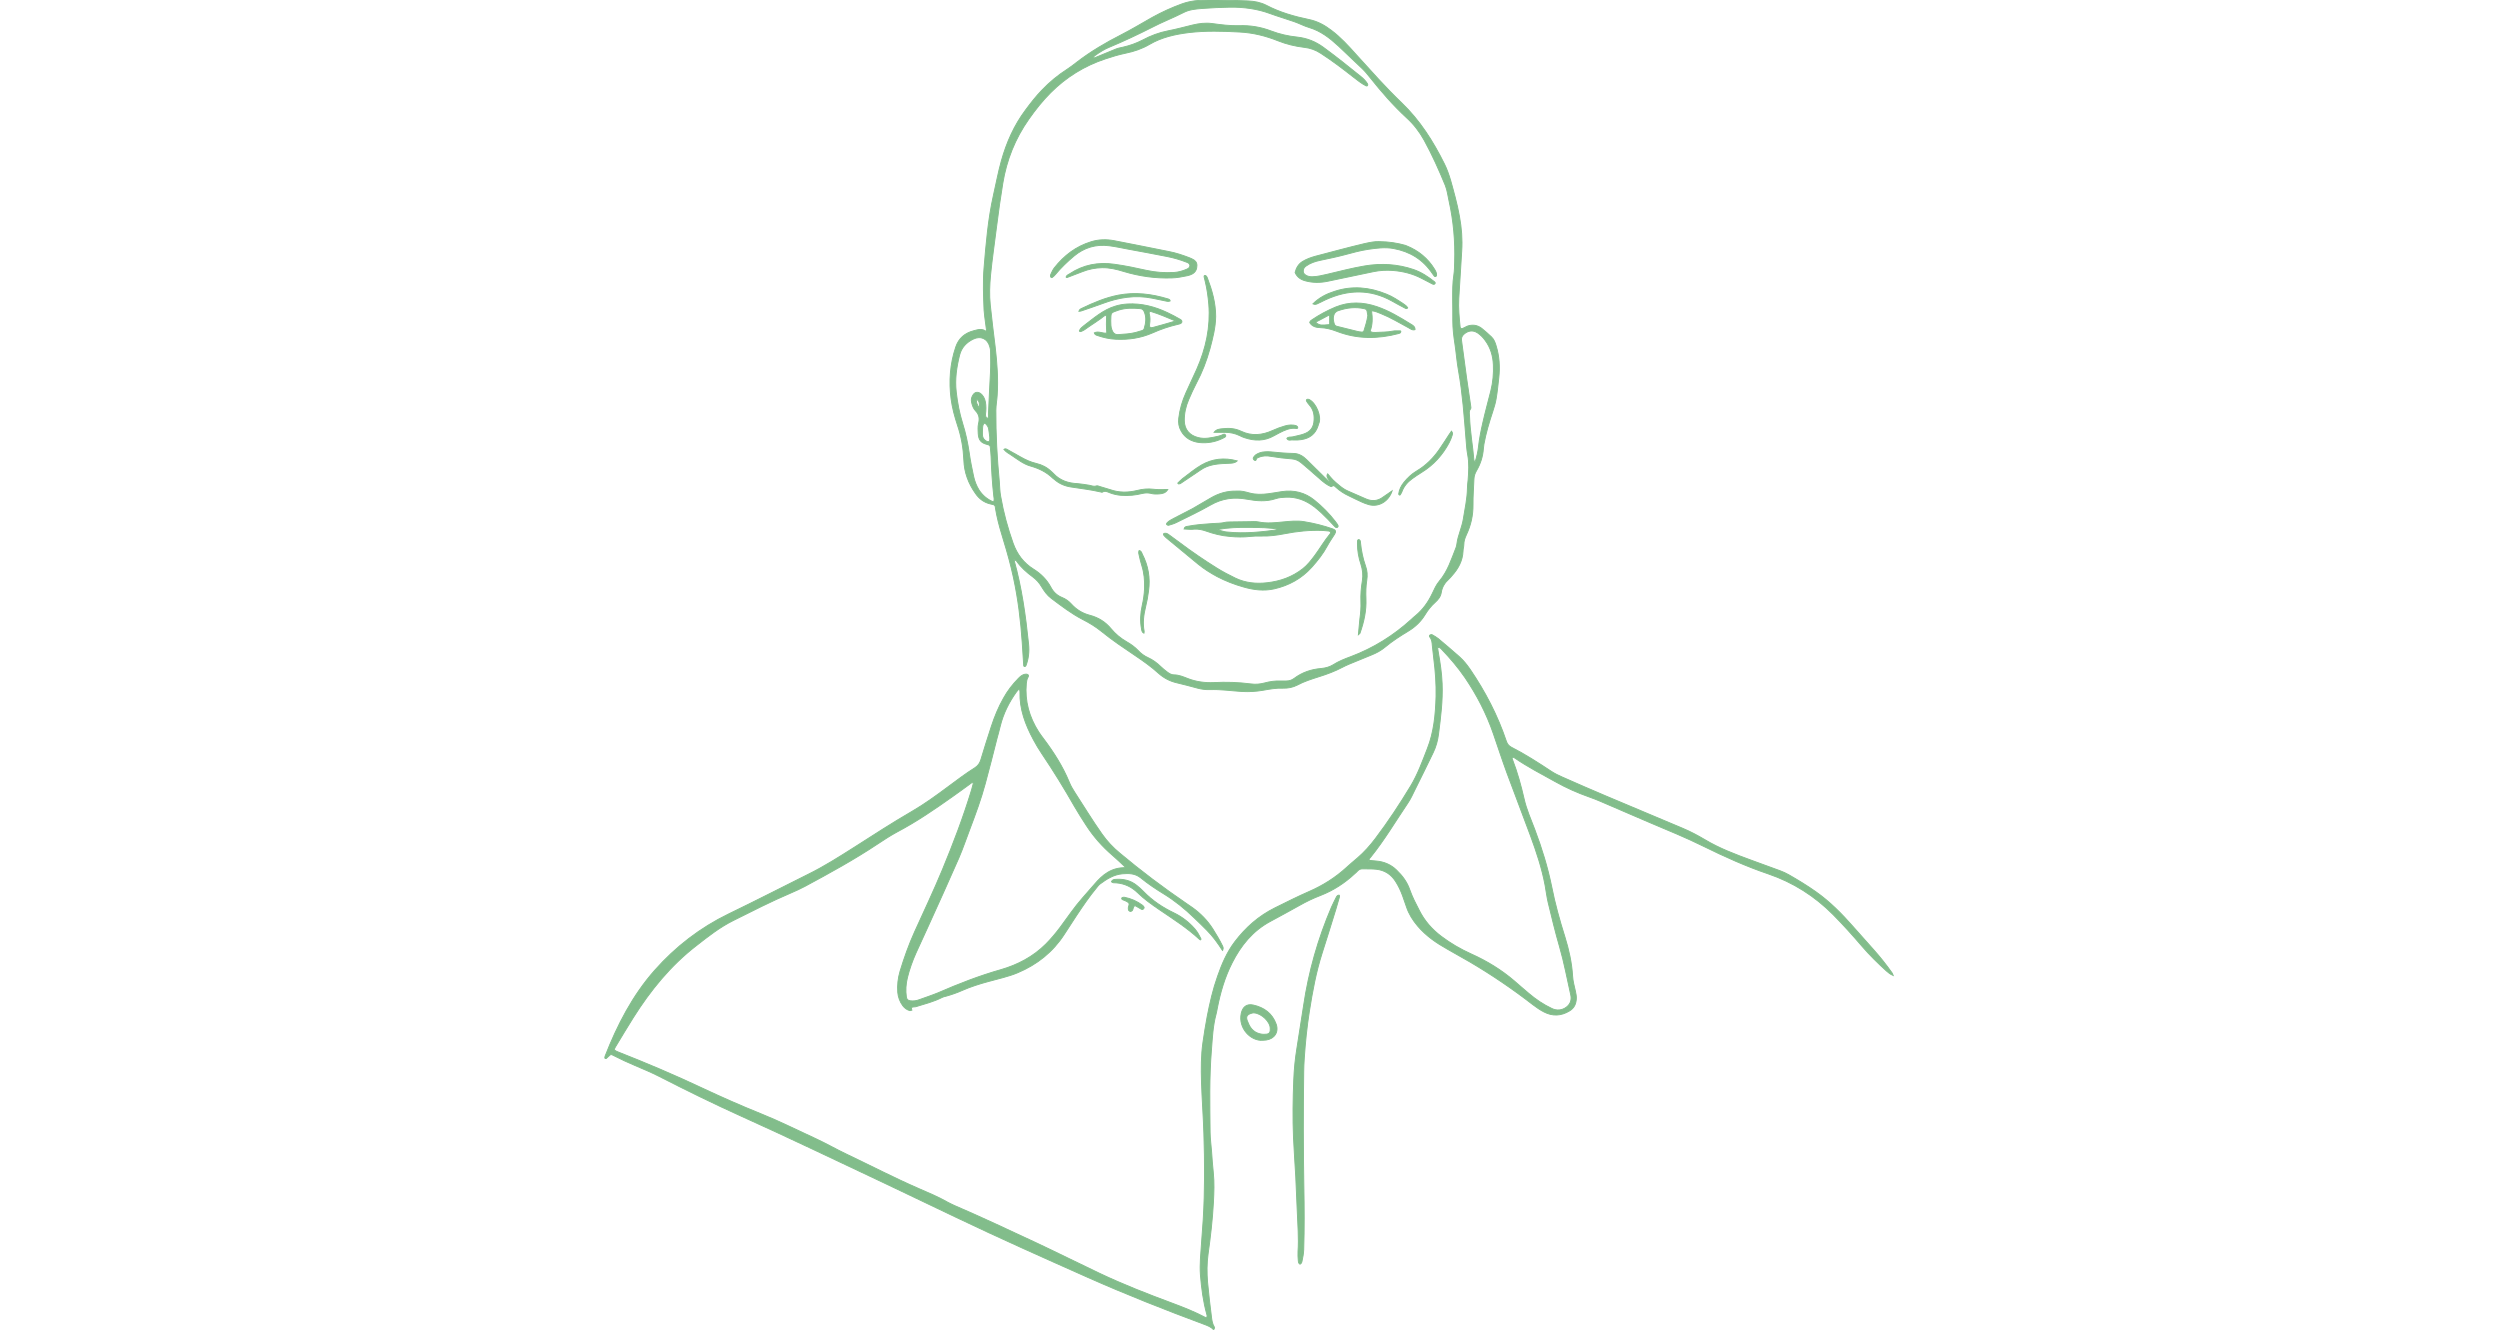 <?xml version="1.0" encoding="utf-8"?>
<!-- Generator: Adobe Illustrator 24.0.1, SVG Export Plug-In . SVG Version: 6.00 Build 0)  -->
<svg version="1.1" id="Layer_1" xmlns="http://www.w3.org/2000/svg" xmlns:xlink="http://www.w3.org/1999/xlink" x="0px" y="0px"
	 viewBox="0 0 1880 1000" style="enable-background:new 0 0 1880 1000;" xml:space="preserve">
<style type="text/css">
	.st0{fill:#82BD8B;stroke:#82BD8B;stroke-width:0.7;stroke-miterlimit:10;}
</style>
<g>
	<g>
		<g>
			<path class="st0" d="M919.3,714.7c-3.5-5.4-7.2-10.6-11.7-15.1c-3.1-3.1-6.2-6.2-9.4-9.2c-7.1-6.9-14.7-13.1-23.2-18.3
				c-5.9-3.6-11.7-7.5-17.1-11.9c-4.3-3.5-9-3.5-13.9-3.1c-6.5,0.6-11.7,3.9-16.7,7.6c-1,0.7-1.8,1.8-2.6,2.8
				c-5.5,6.6-10.3,13.7-15.1,20.9c-3.1,4.7-6.2,9.5-9.3,14.3c-8.6,13.3-20.5,22.7-35,28.8c-7.1,3-14.6,4.5-22,6.6
				c-6.7,1.8-13.3,3.9-19.7,6.7c-4,1.8-8.1,3.2-12.4,4.4c-0.9,0.2-1.8,0.4-2.6,0.8c-6.4,3.3-13.3,5-20.1,7.1c-1,0.3-4-0.6-2.8,2.5
				c-0.5,0.1-1.1,0.5-1.5,0.4c-2.2-0.6-3.9-1.9-5.3-3.7c-2.2-3-3.5-6.4-3.8-10.1c-0.4-5.3,0.2-10.6,1.7-15.7
				c3.1-10.2,6.6-20.1,11-29.8c7-15.5,14.3-30.8,20.8-46.5c8.2-19.8,15.8-39.7,22-60.2c0.5-1.6,0.9-3.2,1.3-4.8
				c0-0.2-0.1-0.3-0.2-0.6c-1.2-0.2-1.9,0.7-2.7,1.3c-4.3,3.1-8.6,6.3-12.9,9.3c-13.4,9.5-27,18.8-41.6,26.5
				c-5,2.7-9.7,5.8-14.4,8.9c-17.7,11.8-36.3,22-54.9,32c-3.4,1.8-6.9,3.4-10.4,4.9c-14.8,6.3-29.1,13.6-43.5,20.8
				c-10,5-18.8,11.9-27.6,18.8c-19.4,15-34.5,33.6-47.5,54.2c-4.6,7.3-9,14.7-13.4,22c-0.4,0.6-0.7,1.3-1,1.9c0.8,1,1.8,1.4,2.8,1.8
				c21.4,8.4,42.6,17.4,63.4,27.2c14.5,6.8,29.2,13.3,44.1,19.3c14,5.6,27.6,12.5,41.4,18.8c7.8,3.6,15.2,7.9,23,11.6
				c18.1,8.6,36,17.9,54.4,25.9c7.4,3.2,14.8,6.3,21.8,10.3c1.6,0.9,3.3,1.6,4.9,2.4c20.5,8.8,40.6,18.3,60.8,27.7
				c16.2,7.6,32.2,15.6,48.4,23.3c17.7,8.4,35.9,15.5,54.2,22.3c8.9,3.3,17.7,6.8,26,11.2c1.1-0.9,0.7-1.8,0.5-2.6
				c-2.7-9.7-4-19.7-4.8-29.7c-0.3-4-0.2-8,0-12.1c0.6-9.9,1.5-19.7,2.1-29.5c1.3-21.6,1.2-43.1,0.5-64.7c-0.4-13-1.4-25.9-1.8-38.9
				c-0.3-9.9-0.3-19.8,1.1-29.6c0.9-6.5,2-13,3.2-19.5c2-10.2,4.3-20.4,7.8-30.2c3.2-9.2,7-18.1,12.9-25.9
				c8.2-10.8,18-19.5,30.3-25.6c8.5-4.2,17-8.5,25.7-12.3c10.3-4.5,19.7-10.4,28-18c2.7-2.5,5.5-4.8,8.3-7.2
				c5-4.3,9.4-9.2,13.4-14.5c9.6-12.7,18.4-26,26.6-39.6c5.3-8.8,8.8-18.5,12.5-28c5-12.6,6.2-25.9,6.6-39.3
				c0.2-9.5-0.5-19-1.7-28.4c-0.4-3.3-0.8-6.5-1.1-9.8c-0.2-2.4-0.3-4.7-2-6.7c-0.3-0.4-0.2-1.1,0.3-1.4c0.4-0.2,1.1-0.4,1.5-0.2
				c1.6,0.9,3.2,1.8,4.6,2.9c5.5,4.6,10.9,9.2,16.2,13.9c3,2.7,5.5,5.9,7.8,9.2c11.5,16.9,20.8,34.8,27.3,54.2
				c0.7,2,1.8,3.4,3.7,4.4c10.4,5.3,20.3,11.7,30,18.1c2.6,1.7,5.4,3.1,8.2,4.3c11,4.9,22.1,9.7,33.2,14.4
				c19.2,8.1,38.4,16.1,57.5,24.2c5.7,2.4,11.2,5.3,16.6,8.5c11,6.6,23,11.1,35,15.5c7.2,2.7,14.4,5.2,21.6,7.9
				c2.2,0.8,4.4,1.8,6.5,3c7,4,13.9,8.2,20.4,12.8c10.5,7.4,19.5,16.5,28,26.2c5.1,5.8,10.2,11.5,15.3,17.2c5,5.6,9.7,11.5,14,17.6
				c0.3,0.4,0.4,0.9,0.9,2c-2.4-1-3.8-2.3-5.2-3.5c-6.4-5.8-12.5-11.8-18.1-18.3c-7-8.2-14.2-16.2-21.8-23.9
				c-13.9-14-30.1-24.3-48.8-30.7c-16.8-5.7-33-13-48.8-20.8c-13.3-6.6-27-12.1-40.6-17.9c-12.3-5.2-24.5-10.6-36.7-15.8
				c-2.9-1.2-5.7-2.4-8.7-3.4c-8.8-3.1-17.3-6.9-25.5-11.5c-10.2-5.7-20.6-11-30.3-17.7c-0.4-0.3-1-0.5-1.4-0.7
				c-0.9,0.5-0.7,1.2-0.4,1.8c3.7,9.6,6.4,19.4,8.7,29.4c1.8,8.1,5.2,15.6,8.1,23.3c5.3,14,9.7,28.3,12.7,43
				c2.5,12.7,6,25.2,9.9,37.6c3,9.6,5.2,19.4,5.8,29.5c0.2,3.9,1.3,7.6,2.1,11.3c0.4,2,0.9,4,0.7,6c-0.3,3.7-1.5,6.7-5.1,8.9
				c-6.4,3.9-12.8,4.1-19.2,0.8c-2.9-1.5-5.7-3.4-8.3-5.4c-15.2-11.8-31.1-22.6-47.6-32.3c-5.5-3.2-11.1-6.4-16.7-9.5
				c-8.4-4.7-16.1-10-22.4-17.4c-3.7-4.4-6.7-9.1-8.5-14.6c-0.9-2.8-1.9-5.5-2.9-8.3c-1.4-3.8-3.1-7.4-5.3-10.8
				c-3.4-5.3-8.2-8.3-14.3-9c-3.4-0.4-6.9-0.2-10.4-0.3c-1.6-0.1-2.8,0.5-3.9,1.7c-0.6,0.7-1.3,1.3-2,1.9
				c-7.6,7.1-16.1,12.6-25.8,16.4c-5.5,2.1-10.7,4.6-15.8,7.5c-7.3,4.1-14.7,8.1-22.1,12.1c-13.1,7.1-21.9,18-28.5,31
				c-5.5,10.8-8.9,22.4-11.2,34.3c-0.3,1.4-0.5,2.9-0.9,4.3c-2.4,8.9-2.8,18-3.5,27.1c-1.7,20.6-1.2,41.3-1,62
				c0.1,4.7,0.7,9.5,1.1,14.2c0.4,5.3,0.7,10.6,1.3,15.8c0.8,7.5,0.5,15,0.1,22.5c-0.7,13-2.2,25.9-4,38.7c-1,7.1-1,14.2-0.4,21.4
				c0.8,8.9,1.9,17.8,3,26.7c0.3,2.3,0.7,4.7,2,6.8c0.4,0.6,0.1,1.4-0.4,2.3c-1.8-2.2-4.3-3.1-6.9-4.1c-29.6-11-59-22.6-87.8-35.4
				c-33-14.7-66.1-29.4-98.7-45c-36.1-17.3-72.2-34.5-108.4-51.5c-17.7-8.4-35.4-16.5-53.2-24.6c-21-9.5-41.6-19.6-62.1-30.1
				c-5.9-3-11.9-5.5-18-8.1c-5.4-2.3-10.7-4.7-15.9-7.4c-2.3-1.2-2.3-1.2-4.2,0.6c-0.5,0.5-1,1-1.6,1.5c-0.2,0.1-0.6,0-0.9-0.1
				c-0.1,0-0.2-0.3-0.2-0.5c0-0.4,0.1-0.7,0.2-1.1c9.2-23.5,20.6-45.7,37.4-64.7c15.7-17.7,34.1-31.9,55.5-42.3
				c20.1-9.7,39.9-19.9,59.8-29.8c12-5.9,23.3-13.1,34.5-20.2c14.5-9.3,28.9-18.6,43.7-27.2c9.3-5.4,18.1-11.8,26.7-18.2
				c6.8-5,13.4-10.1,20.6-14.6c2.3-1.5,3.6-3.4,4.4-6c2.5-8.4,5.2-16.8,7.9-25.1c2.4-7.3,5.3-14.4,9.1-21.1
				c3-5.5,6.8-10.4,11.2-14.9c1.4-1.4,2.9-2.8,5-3.2c0.7-0.1,1.5-0.1,2.1,0.3c0.7,0.4,0.6,1.2,0.2,1.9c-0.9,1.5-1.1,3.1-1.3,4.7
				c-1.2,13.3,2.2,25.4,9.3,36.5c1.1,1.7,2.3,3.3,3.5,4.9c7.7,10.2,14.6,21,19.5,32.9c1,2.5,2.4,5,3.9,7.3
				c6.9,10.6,13.4,21.4,20.7,31.7c3.8,5.4,8.3,10.2,13.4,14.4c16,13.4,32.6,25.9,49.9,37.7c1.5,1,3,2.1,4.5,3.1
				c6.2,4.4,11.4,9.7,15.5,16.1c2.6,4.2,5.2,8.4,7.3,12.8C919.8,712.3,920.2,713.4,919.3,714.7L919.3,714.7z M1029.6,647
				c1.8,0.2,3.6,0.3,5.4,0.5c5.8,0.5,11,2.7,15.2,6.8c4.4,4.2,8,9,10,14.9c1.9,5.4,4.5,10.4,7.1,15.4c3.9,7.8,9.5,14.2,16.5,19.5
				c7,5.3,14.6,9.7,22.6,13.3c11.8,5.3,22.6,11.9,32.4,20.3c3.6,3.1,7.2,6.3,10.8,9.3c5.3,4.5,11,8.4,17.4,11.4
				c3.8,1.8,7.6,1.4,10.9-1c3.2-2.4,4.2-5.7,3.2-9.7c-2.7-11.9-4.9-24-8.3-35.7c-3.2-11-5.9-22.2-8.6-33.4c-1-4.2-1.5-8.6-2.3-12.9
				c-2.4-12.8-6.5-25.1-11-37.3c-5.8-15.8-11.9-31.4-17.7-47.2c-3.6-9.8-6.8-19.7-10.2-29.5c-5.2-15.1-12.5-29.2-21.5-42.4
				c-5.1-7.4-10.9-14.2-17.1-20.7c-0.8-0.8-1.5-2.1-3.3-1.5c0.2,1,0.3,1.9,0.4,2.7c1.4,8.1,2.7,16.2,3,24.4
				c0.5,12.7-1.1,25.2-2.7,37.7c-0.6,4.9-1.9,9.7-4.1,14.2c-4.4,9.2-9,18.4-13.5,27.5c-1.8,3.6-3.4,7.3-5.7,10.6
				c-9.1,13.5-17.4,27.5-27.6,40.2c-0.7,0.8-1.6,1.5-1.3,2.8c-0.7,0.3-0.2-0.6-0.5,0.1c-0.1,0.1-0.1,0.4,0,0.4
				C1029.6,647.6,1029.8,647.4,1029.6,647z M846.7,652.5c-4-3.7-6.9-6.6-10.1-9.3c-7.7-6.6-14.3-14.1-19.8-22.6
				c-3-4.6-5.9-9.2-8.7-14c-7.7-13.5-15.8-26.7-24.5-39.6c-2.4-3.5-4.5-7.1-6.5-10.8c-6-11.2-10.5-22.9-10.1-36c0-0.4,0-0.8-0.1-1.1
				c-0.1-0.3-0.5-0.5-0.7-0.6c-0.1-0.1-0.4,0-0.5,0.2c-0.5,0.5-1,1.1-1.4,1.7c-5.6,7.8-9.8,16.3-12.1,25.6c-0.8,3.2-1.6,6.4-2.5,9.5
				c-2.9,11.3-5.7,22.7-8.8,33.9c-3.1,11.5-7.2,22.6-11.4,33.7c-2.8,7.3-5.3,14.8-8.4,22c-7.5,17.2-15.3,34.3-23.1,51.5
				c-3,6.7-6.1,13.3-9.1,19.9c-2.7,6-4.9,12.2-6.5,18.6c-1.2,4.9-1.5,9.7-0.8,14.7c0.3,1.8,1.1,2.5,2.9,2.8c2.4,0.3,4.7,0,7-0.9
				c4.6-1.7,9.3-3.2,13.9-5.1c15.4-6.7,31-12.8,47.2-17.4c12.8-3.7,24.4-9.8,33.9-19.3c3.9-3.9,7.4-8.1,10.7-12.5
				c5.6-7.5,10.7-15.2,16.9-22.2c3-3.4,6-6.9,9-10.3C829,658,835.7,652.2,846.7,652.5z"/>
			<path class="st0" d="M762.6,421.3c5.8,20.7,8.7,41.8,10.9,63.1c0.6,5.5,0,11-2,16.2c-0.1,0.3-0.5,0.6-0.8,0.6
				c-0.7,0.1-0.9-0.4-0.9-1c-0.4-5.7-0.8-11.3-1.1-17c-1.1-16.4-3.1-32.7-6.6-48.9c-2-9.3-4.5-18.4-7.3-27.5
				c-2-6.5-3.9-12.9-5.3-19.6c-0.3-1.4-0.6-2.9-0.8-4.3c-0.4-3.2-0.4-3.2-3.8-3.9c-4.9-1.1-8.6-3.9-11.4-8c-5.3-7.5-8.4-15.8-8.7-25
				c-0.4-9-1.9-17.8-4.8-26.3c-2.1-6.4-3.9-13-4.8-19.7c-1.7-13.2-0.8-26.3,3.5-39c2.2-6.6,6.9-10.6,13.6-12.3
				c3.1-0.8,6.3-2,9.7,0.8c-0.5-4.2-1-7.8-1.5-11.4c-0.2-1.6-0.4-3.3-0.5-4.9c-0.4-10.6-0.9-21.2,0-31.8c1.5-18.2,3-36.4,7-54.3
				c2-8.7,3.6-17.5,6-26.1c3.9-13.9,9.6-26.8,18.3-38.4c3.8-5.1,7.7-10.2,12.2-14.8c5.7-6,12-11.2,19-15.7c2.6-1.7,5.1-3.6,7.5-5.5
				c10.3-7.9,21.5-14.5,33.1-20.4c8-4.1,15.6-8.7,23.4-13.1c7.2-4,14.7-7.4,22.4-10.2c6.4-2.3,13.2-2.9,20-2.9
				c9.9-0.1,19.7,0.3,29.6,0.7c4.8,0.2,9.5,1.1,13.8,3.3c10.1,5.3,21,8.4,32.1,10.7c6.3,1.3,11.6,4.2,16.6,8
				c7.1,5.3,13,11.8,18.8,18.3c11.2,12.3,22.2,24.8,34.2,36.3c13.8,13.2,23.8,29.1,32.2,46c3.9,7.9,5.8,16.5,8.1,25
				c1.3,4.8,2.3,9.6,3.2,14.4c1.6,8.7,2.3,17.4,1.7,26.2c-0.8,11.9-1.4,23.7-2.2,35.6c-0.4,7.2,0.3,14.2,1,21.3
				c0.1,1.1,0.9,1.6,1.9,1.2c1.2-0.5,2.3-1.2,3.4-1.7c3.9-1.4,7.6-0.9,10.9,1.6c2.6,2,5,4.3,7.4,6.5c1.9,1.8,2.8,4.3,3.5,6.7
				c2.4,7.8,2.9,15.8,2,23.9c-0.6,5.3-1.1,10.6-2,15.8c-0.5,3.2-1.5,6.4-2.5,9.5c-2.7,8.2-5.2,16.4-6.7,24.8
				c-0.2,1.1-0.3,2.2-0.4,3.3c-0.4,5.9-2.2,11.5-5.2,16.6c-1.1,1.9-1.8,3.9-1.9,6.2c-0.2,6.4-0.8,12.8-0.7,19.2
				c0.1,8.1-1.6,15.6-5,22.8c-1.1,2.4-1.9,4.7-1.9,7.3c0,1.6-0.6,3.3-0.6,4.9c-0.3,7.3-3.6,13.3-8.4,18.6c-0.7,0.8-1.4,1.7-2.2,2.4
				c-3.1,2.8-5.2,6.1-5.8,10.3c-0.5,3.1-2.4,5.3-4.6,7.3c-3,2.7-5.5,5.8-7.6,9.3c-3.1,5.1-7.3,9.1-12.4,12.2
				c-6.1,3.7-12.1,7.5-17.6,12.1c-3.1,2.6-6.6,4.5-10.4,6c-4.1,1.6-8.1,3.3-12.2,5c-3.2,1.3-6.5,2.6-9.5,4.2
				c-5.7,3-11.6,5.2-17.7,7.1c-5.6,1.8-11.1,3.5-16.3,6.3c-3.3,1.7-6.9,2.4-10.6,2.3c-5.2-0.2-10.2,0.7-15.2,1.6
				c-5.2,0.9-10.4,1.2-15.8,0.9c-8-0.5-16-1.7-24.1-1.4c-3.1,0.1-6.2-0.3-9.2-1.1c-5.3-1.4-10.6-2.9-15.9-4.1
				c-5.1-1.2-9.6-3.6-13.5-7.1c-5.4-4.9-11.3-9.1-17.4-13.2c-8.6-5.8-17.3-11.6-25.4-18.2c-4.4-3.6-9.2-6.5-14.3-9.1
				c-8.5-4.4-16-10.2-23.6-15.9c-3.1-2.3-5.3-5.5-7.3-8.8c-1.7-2.9-3.9-5.3-6.6-7.3c-4.6-3.4-8.8-7.1-12.1-11.8
				C763.9,421.3,763.3,421.1,762.6,421.3c0-0.3,0.6-0.7-0.2-1C762.5,420.7,762.5,421,762.6,421.3z M822.4,43.8
				c5.6-2.3,11.1-4.6,16.7-6.9c1.7-0.7,3.5-1,5.3-1.4c5.2-1.2,10.1-2.9,14.9-5.4c6-3.2,12.3-5.6,19-6.9c6.3-1.2,12.4-2.9,18.6-4.4
				c4.7-1.1,9.5-1.8,14.6-1.1c6.7,0.9,13.4,1.8,20.2,1.6c8.3-0.3,16.4,1,24.2,4c6.3,2.4,12.9,3.9,19.7,4.6
				c7.3,0.8,13.7,3.4,19.6,7.7c9.6,7,18.9,14.5,28.1,21.9c2,1.6,3.8,3.4,5.1,5.6c0.2,0.3,0.2,0.7,0.1,1c-0.2,0.6-0.8,0.7-1.3,0.4
				c-3.4-1.7-6.4-4.2-9.4-6.5c-7.9-6.2-15.9-12.3-24.4-17.8c-3.9-2.6-8.1-4.1-12.7-4.6c-6.7-0.8-13.3-2.4-19.6-4.9
				c-9.2-3.7-18.9-6.1-28.7-6.6c-12.7-0.7-25.6-1.1-38.3,0.4c-10.4,1.3-20.5,3.5-29.7,8.9c-5.6,3.3-11.6,5.3-17.9,6.6
				c-5.2,1.1-10.3,2.6-15.3,4.3c-15.7,5.2-29.4,13.7-41.1,25.4c-6.1,6.1-11.4,12.8-16.4,19.9c-10.3,14.6-16.7,30.7-19.6,48.3
				c-1.7,10.6-3.3,21.3-4.6,32c-1.5,12.3-3.4,24.6-4.6,37c-0.7,7.5-1,15-0.2,22.5c1.1,10.5,2.4,21.1,3.7,31.6
				c1.4,12,2.3,24,1.5,36.1c-0.2,3.8-1,7.6-1,11.5c-0.1,17.9,0.9,35.8,2.6,53.7c0.3,3.6,0.3,7.3,1,10.9c2.1,12.1,5.3,23.9,9.4,35.4
				c3,8.3,7.9,14.8,15.3,19.4c5.6,3.5,10,7.9,13.1,13.7c1.8,3.5,4.6,6.1,8.3,7.6c2.8,1.1,5.1,2.8,7.1,5c3.8,4.2,8.4,7,13.9,8.4
				c6.4,1.7,11.7,5,15.9,10.1c3.3,4,7.2,7.2,11.7,9.8c3.2,1.8,6.1,3.9,8.7,6.6c2.1,2.3,4.6,4.1,7.5,5.4c3.5,1.6,6.6,3.9,9.4,6.6
				c1.5,1.5,3.3,2.9,5,4.2c1.5,1.1,3.1,2.1,5,2.1c3.8,0,7.1,1.5,10.5,2.8c6.2,2.4,12.9,3.3,19.4,3c9.4-0.5,18.6-0.2,27.9,1
				c3.5,0.5,6.9,0.2,10.3-0.7c4.1-1.1,8.2-1.7,12.5-1.5c1.3,0.1,2.6-0.1,3.8,0c2.3,0,4.3-0.6,6.1-2c6-4.5,12.9-6.8,20.3-7.4
				c3.1-0.3,6.2-1.1,8.8-2.7c4.2-2.7,8.8-4.5,13.4-6.2c17-6.4,32.1-15.8,45.5-28c1.1-1,2.1-2,3.3-2.9c5.4-4.5,9.4-10.1,12.4-16.4
				c1.6-3.3,3-6.7,5.4-9.5c6.3-7.4,9.1-16.6,12.6-25.4c0.3-0.8,0.5-1.8,0.6-2.7c0.4-3.3,1.4-6.4,2.4-9.5c0.9-3,1.9-5.9,2.4-9
				c1.2-7.7,3-15.4,3.1-23.3c0-2,0.3-4,0.5-6c0.5-6.4,0.9-12.7-0.3-19.1c-0.7-3.6-0.9-7.3-1.2-10.9c-1.4-17.5-2.6-35-5.7-52.3
				c-1.2-6.6-1.7-13.4-2.7-20.1c-0.9-5.8-1.6-11.6-1.6-17.5c0.1-5.3-0.1-10.6-0.1-15.9c0-6.2-0.1-12.4,0.9-18.6
				c0.5-3.2,0.5-6.6,0.6-9.8c0.5-15.4-0.9-30.7-4.2-45.7c-0.9-3.9-1.3-7.9-2.8-11.7c-4.8-11.7-9.9-23.1-16-34.2
				c-3.5-6.3-7.8-11.9-13.1-16.7c-10.1-9.3-19.1-19.7-27.6-30.4c-1.8-2.3-3.7-4.6-5.8-6.6c-5.9-5.7-11.9-11.4-17.9-17
				c-6.5-6-13.3-11.3-22-13.9c-3.8-1.1-7.4-3.1-11.2-4.4c-6-2.1-12.2-3.9-18.2-6.1c-9.7-3.6-19.9-4.9-30.1-4.8
				c-7.1,0.1-14.2,0.5-21.3,1c-4.7,0.4-9.4,0.8-13.8,3.1c-7.8,4-16,7.1-23.8,11.2C855.6,26,845,31,834.2,35.5
				c-3.7,1.5-7.2,3.7-10.4,6c-0.7,0.5-1.6,1-1.2,2.1c-0.2,0.3-0.3,0.3-0.3,0C822.3,43.6,822.3,43.7,822.4,43.8z M747.2,377.5
				c0.7-1.8,0.3-3.2,0.1-4.6c-1.1-9.8-1.7-19.7-2-29.5c-0.1-2.4-0.4-4.7-0.6-7.1c-0.1-1.3-0.8-1.7-2.1-2c-4.9-1.2-6.7-3.3-7-8.4
				c-0.1-2.4-0.3-4.8,0.2-7.1c1-3.9,0.6-7.1-2.3-10c-1.6-1.7-2.4-4.1-2.9-6.4c-0.5-2.1,0.1-4,1.3-5.7c1.4-1.9,3.3-2.2,5.3-0.9
				c2.2,1.6,3.3,3.9,3.8,6.4c0.6,3.1,0.5,6.2,0.1,9.3c-0.2,1.6,0.8,3.4,1.5,3c1.2-0.7,0.7-1.9,0.7-2.9c0.5-10.4,0.9-20.8,1.5-31.2
				c0.3-5.3,0.2-10.6,0.1-15.9c0-1.3-0.2-2.6-0.6-3.8c-1.6-6-6.8-8.4-12.4-5.7c-5.2,2.5-8.9,6.4-10.3,12.1
				c-2.3,9.1-3.6,18.3-2.5,27.7c0.9,8,2.4,15.9,4.8,23.6c2.3,7.3,3.9,14.8,5,22.4c0.8,5.8,2,11.5,3.2,17.2c0.8,3.8,2.2,7.4,4.2,10.6
				C739.1,372.8,742.7,375.7,747.2,377.5z M1109.3,347.4c1.2-3.9,2.1-7.5,2.5-11.3c0.7-6.2,1.9-12.3,3.3-18.3c1.8-8,4-15.9,6-23.9
				c1.6-6.4,2.2-13,1.9-19.6c-0.3-6.7-2.1-12.9-6.2-18.4c-1.5-2.1-3.3-3.9-5.4-5.4c-3.9-2.7-7.7-1.7-10.5,0.8
				c-1.5,1.3-2.1,2.8-1.8,4.9c1.3,9.4,2.5,18.8,3.8,28.2c1,7,2.1,14.1,3.1,21.1c0.1,0.7,0.3,1.5-0.2,2.1c-1.3,1.6-0.8,3.5-0.7,5.3
				c0.3,11.2,2.4,22.2,3.3,33.3C1108.5,346.5,1108.9,346.8,1109.3,347.4z M744.3,328.7c-0.3-2.2-0.5-4.4-0.9-6.5
				c-0.5-2.1-2.6-4.4-3.2-3.9c-1.3,1-1.2,2.6-1.3,4c-0.1,1.6-0.2,3.3-0.1,4.9c0.1,2.2,1.3,3.7,3.2,4.7c1.2,0.7,2.2,0.2,2.3-1.1
				C744.3,330.1,744.3,329.4,744.3,328.7z M736.5,306.9c0.2-3.2,0.1-5-1.8-6.6C733.8,302.6,734.8,304.2,736.5,306.9z"/>
			<path class="st0" d="M1007,673.1c0.6,0.6,0.3,1.3,0.1,2c-0.9,3-1.7,6-2.6,8.9c-3.4,11-6.8,22-10.3,32.9
				c-4.5,14.1-7.2,28.7-9.5,43.3c-1.9,11.9-3.1,23.9-3.9,35.9c-0.2,3.3-0.4,6.6-0.4,9.9c-0.4,28.7-0.4,57.4,0.1,86.1
				c0.3,15.9,0.4,31.8-0.1,47.7c-0.1,2.9-0.7,5.8-1.3,8.7c-0.2,0.9-0.5,1.7-1.5,2.2c-1.1-0.6-1.2-1.7-1.3-2.8
				c-0.2-2.2-0.3-4.4-0.2-6.6c0.7-10.4-0.2-20.8-0.6-31.2c-0.3-8.4-0.7-16.8-1.1-25.2c-0.5-9.8-1.3-19.7-1.7-29.5
				c-0.6-14.4-0.4-28.9,0.2-43.3c0.3-8,1.1-16,2.4-24c1.7-10.6,3.4-21.3,5-31.9c3.8-25.6,10.8-50.3,21-74.1c1.1-2.5,2.4-4.9,3.6-7.4
				C1005.3,673.9,1005.9,673.1,1007,673.1z"/>
			<path class="st0" d="M949.5,782.3c-8.7,0.7-18.5-8.9-16.1-20.2c1.1-5,4.2-7.4,9.1-6.3c8.1,1.8,14.3,6.3,17.2,14.4
				c2.1,5.9-1.3,11-7.5,11.9C951.3,782.2,950.4,782.2,949.5,782.3z M949.9,777.8c1.4-0.1,1.9-0.1,2.5-0.1c1.8-0.2,2.6-1,2.8-2.7
				c0-0.5,0-1.1,0-1.6c0.1-4.9-6.4-11.3-12.1-11.7c-0.9-0.1-1.8,0.2-2.7,0.5c-2.8,1-3.5,2.6-2.4,5.5c0.4,1,0.9,2,1.3,3
				C941.6,775.5,945.6,777.5,949.9,777.8z"/>
			<path class="st0" d="M902.7,706.8c-0.3-0.2-0.7-0.3-0.9-0.6c-9.2-8.5-19.6-15.1-29.9-22.1c-5.7-3.9-11.4-7.9-16.4-12.8
				c-4.4-4.3-9.8-6.9-16.1-7.4c-1.2-0.1-2.6,0.3-3.6-0.9c0.5-1.1,1.5-1.6,2.6-1.7c6-0.5,11.6,0.6,16.4,4.5c1.7,1.4,3.4,2.8,4.9,4.4
				c6.6,6.9,14.5,12.2,23.1,16.3c6,2.9,11.2,6.9,15.6,11.9c0.8,1,1.6,2,2.3,3.1c0.9,1.5,1.7,3.1,2.5,4.7
				C903.1,706.5,902.9,706.6,902.7,706.8z"/>
			<path class="st0" d="M853.5,681c-1.7,1-1.1,2.9-2.2,3.9c-0.4,0.3-1,0.6-1.4,0.5c-0.4-0.1-0.9-0.5-1.2-0.9
				c-0.2-0.3-0.1-0.7-0.2-1.1c-0.3-1.6,1.4-3.4,0.1-4.6c-1.1-1.1-2.8-1.5-4.3-2.2c-0.3-0.2-0.7-0.4-0.8-0.7
				c-0.1-0.2,0.1-0.8,0.4-0.9c0.5-0.2,1.1-0.4,1.5-0.3c5.1,1,9.7,3,13.8,6.1c0.3,0.2,0.6,0.5,0.8,0.8c0.3,0.4,0.6,1,0.2,1.5
				c-0.4,0.6-1,1.1-1.8,0.7C856.8,682.8,855.1,681.9,853.5,681z"/>
			<path class="st0" d="M919.3,714.7c0.1-0.1,0.3-0.2,0.4-0.3C919.6,714.5,919.5,714.5,919.3,714.7
				C919.3,714.7,919.3,714.7,919.3,714.7z"/>
			<path class="st0" d="M890.4,397.8c0.4-1.7,1.5-1.8,2.6-2c6.3-1.2,12.7-1.7,19-2.1c3.1-0.2,6.2-0.1,9.3-0.9
				c1.2-0.3,2.5-0.2,3.8-0.3c4.7-0.1,9.5-0.2,14.2-0.2c2.4,0,4.8-0.3,7.1,0.2c6.2,1.3,12.4,0.6,18.5,0c5.3-0.5,10.5-1.1,15.8-0.2
				c7.4,1.2,14.6,3,21.7,5.5c2.1,0.8,2.4,1.9,1.3,3.8c-1.8,2.9-3.9,5.8-5.5,8.8c-3.2,6-7.4,11.3-11.9,16.3
				c-7.6,8.4-17.1,13.6-28,16.1c-7.9,1.8-15.6,0.8-23.2-1.4c-6.8-1.9-13.5-4.5-19.8-7.8c-5-2.7-9.8-5.7-14.2-9.3
				c-8-6.6-16.1-13.3-24.1-19.9c-0.7-0.6-1.3-1.3-1.9-2c-0.2-0.2-0.2-0.8-0.1-1c0.2-0.2,0.6-0.4,0.9-0.4c1.4-0.2,2.4,0.6,3.5,1.4
				c2.5,1.8,5,3.7,7.5,5.5c9,6.8,18.4,13.2,28,19.2c4.5,2.8,9.2,5.3,14,7.6c7.6,3.7,15.9,4.5,24.1,3.5c9.7-1.1,18.8-4.3,26.7-10.5
				c3.7-2.9,6.4-6.5,9.1-10.1c3.9-5.3,7.2-11,11.4-16.1c0.9-1,0.4-2-1.1-2.2c-1.4-0.2-2.9-0.3-4.4-0.4c-9.7-0.4-19.3,0.6-28.9,2.5
				c-5.7,1.1-11.5,1.9-17.4,1.7c-2.7-0.1-5.5,0-8.2,0.3c-5.1,0.6-10.2,0.5-15.3,0c-6.3-0.5-12.2-2-18.1-4.1c-2.8-1-5.6-1.5-8.5-1.4
				C895.9,398.3,893.2,397.9,890.4,397.8z M962.3,398.2c-7.6-1.6-15.4-1.5-23.2-1.6c-7.7-0.1-15.4,0.1-24.1,1.7
				c2.7,0.7,4.2,1.1,5.8,1.5c0.7,0.2,1.4,0.2,2.2,0.3C936.2,401.5,949.2,400,962.3,398.2z M966.6,397.4l0.4-0.1l-0.3-0.1
				L966.6,397.4z"/>
			<path class="st0" d="M1037.1,181.7c7.6,0.1,13.7,1.1,19.7,2.8c0.4,0.1,0.7,0.2,1,0.4c8.9,3.6,16,9.4,21,17.6
				c0.8,1.4,1.7,2.9,1.5,4.6c0,0.3-0.3,0.7-0.6,0.8c-0.3,0.1-0.8,0.1-1-0.1c-0.6-0.7-1.1-1.4-1.6-2.2c-7-10.4-16.7-16.4-29.1-18.7
				c-6.5-1.2-12.8-0.3-19.1,0.6c-6.1,0.9-12.1,2.6-18.1,4.2c-6,1.6-12.1,2.8-18.1,4.1c-3.8,0.8-7.4,2-10.6,4.3
				c-1.1,0.8-1.8,1.7-2,3.1c-0.2,1.8,0.3,2.7,1.8,3.7c1.6,1,3.4,1.3,5.2,1.2c3.7-0.1,7.2-1,10.8-1.8c9.4-2.2,18.8-4.7,28.3-6.3
				c12.4-2.1,24.8-1.4,36.8,2.7c5.8,2,10.8,5.3,15.6,9.1c0.4,0.3,0.9,0.8,0.6,1.4c-0.4,0.8-1.3,0.7-1.9,0.4
				c-2.8-1.4-5.5-2.8-8.3-4.3c-6.7-3.5-14-5.3-21.5-5.9c-4.9-0.4-9.9-0.1-14.7,0.9c-11.4,2.4-22.9,4.8-34.3,7.2
				c-5.7,1.2-11.3,1.2-16.8-0.3c-3.5-0.9-6.3-2.8-7.8-6.3c0.9-3.5,2.6-6.4,5.7-8.3c3-1.8,6.3-3,9.6-3.9c12.2-3.2,24.3-6.5,36.5-9.4
				C1030,182.3,1034.2,181.5,1037.1,181.7z"/>
			<path class="st0" d="M801.7,208.4c0.3-1.4,1.7-1.9,2.7-2.5c10.2-6.8,21.5-8.9,33.5-7.2c8.1,1.1,16.2,2.8,24.2,4.6
				c6.8,1.5,13.7,2,20.7,1.6c3.3-0.2,6.5-1.1,9.5-2.4c1.2-0.5,2.4-1.2,2.5-2.7c0-1.5-1.2-2.2-2.4-2.6c-4.8-1.9-9.7-3.3-14.7-4.3
				c-9.8-2-19.7-3.7-29.6-5.6c-4.7-0.9-9.3-1.9-14-2.5c-9.9-1.3-18.9,1.4-26.5,7.8c-5,4.2-9.8,8.8-14,13.9c-0.7,0.8-1.5,1.6-2.4,2.2
				c-0.4,0.3-1.1-0.2-1.2-0.8c-0.1-0.5,0-1.1,0.2-1.6c0.8-1.6,1.5-3.4,2.6-4.8c7.3-9.3,16.3-16.2,27.7-19.7
				c5.7-1.8,11.6-1.9,17.4-0.8c13.8,2.6,27.5,5.5,41.3,8.2c5.2,1,10.2,2.7,15.2,4.6c0.7,0.3,1.3,0.6,2,0.9c2.2,1,3.7,2.4,3.7,4.9
				c0,2.7-1,5-3.5,6.4c-1.1,0.6-2.3,1-3.6,1.3c-3.9,0.8-7.8,1.6-11.9,1.7c-12.3,0.4-24.4-1.3-36.2-4.9c-5.2-1.6-10.5-2.9-16.1-2.8
				c-5.2,0.1-10.1,1.1-14.9,3c-3.6,1.4-7.1,2.8-10.7,4.1C802.6,208.6,802.1,209,801.7,208.4z"/>
			<path class="st0" d="M1031.4,233.7c0.8,5.4,0.8,10.6-1.1,15.4c1.5,1.1,2.8,0.9,4,0.9c4.4-0.3,8.8-0.1,13.1-1
				c1.7-0.4,3.6-0.1,5.4-0.2c0.5,0,0.7,0.2,0.6,0.7c-0.1,0.3-0.2,0.7-0.5,0.9c-0.3,0.2-0.6,0.3-1,0.4c-15.8,4.2-31.4,4.3-46.8-1.7
				c-3.9-1.5-8-2.6-12.2-2.7c-3.2-0.1-6.1-0.8-8-3.8c0.2-1.1,0.9-1.6,1.7-2.1c5.6-3.8,11.6-7,17.8-9.6c10.3-4.2,20.6-3.8,31-0.3
				c9.1,3.1,17.2,8,25.3,13c1.5,0.9,3.5,1.9,3.4,4.3c-2,0.7-3.5-0.7-5-1.5c-6.7-3.6-13.3-7.6-20.5-10.5
				C1036.5,235.1,1034.2,233.9,1031.4,233.7z M1028.6,237.3c-0.2-0.9-0.3-2.1-0.6-3.4c-0.2-0.9-0.8-1.5-1.8-1.7
				c-6.8-1.6-13.3-0.8-19.8,1.4c-2.2,0.7-3.2,2.2-3.6,4.3c-0.4,1.8,0,3.6,0.5,5.4c0.3,1.2,0.9,1.8,2.1,2.1
				c5.1,1.2,10.2,2.5,15.3,3.8c1.1,0.3,2.1,0.4,3.2,0.5c0.8,0.1,1.5-0.2,1.8-1C1026.8,245.1,1028,241.5,1028.6,237.3z M999.9,236.7
				c-3.3,1.7-5.8,3-8.3,4.4c-0.8,0.4-1.7,0.6-2,1.7c3.3,1.9,3.3,1.9,10.3,1.3C999.9,241.9,999.9,239.8,999.9,236.7z"/>
			<path class="st0" d="M914.2,238c-0.1,8.3-2.2,16.3-4.3,24.2c-2.5,9-5.8,17.7-10.2,25.9c-2.1,4-4,8.2-5.8,12.4
				c-2.2,5.1-3.4,10.4-3.3,16c0.2,6.5,3.8,10.8,10.2,12.5c5.2,1.4,10.1,0.2,15.1-0.9c0.7-0.1,1.4-0.5,2.1-0.6c1.3-0.3,2.9-2,3.7-0.1
				c0.5,1.2-1.5,1.8-2.6,2.4c-5.4,2.6-11.2,3.6-17.1,3c-5.9-0.7-10.8-3.3-13.8-8.7c-1.7-3-2.2-6.1-1.8-9.5
				c0.8-6.8,2.7-13.2,5.5-19.4c2.7-5.8,5.4-11.6,8-17.4c6.9-15.6,10.5-31.9,9.1-49c-0.5-5.8-1.3-11.6-2.7-17.3
				c-0.3-1.1-0.5-2.1-0.8-3.2c-0.1-0.6,0-1.1,0.6-1.2c0.3-0.1,0.7,0.2,0.9,0.4c0.4,0.4,0.7,0.9,0.9,1.4
				C911.4,218.1,914.2,227.7,914.2,238z"/>
			<path class="st0" d="M831.6,237c0,0.1,0.1,0.1,0.2,0.1c-0.4-0.6-3.4,2-3.9,2.4c-1.4,1-2.8,1.9-4.2,2.9c-2.7,1.9-5.6,3.6-8.2,5.6
				c-0.9,0.6-1.9,1-2.9,1.4c-0.2,0.1-0.6-0.2-0.9-0.4c-0.1,0,0-0.4,0.1-0.5c0.7-1.6,2-2.6,3.3-3.6c7.4-5.6,14.6-12,23.7-14.7
				c2.9-0.9,5.9-1.4,9-1.6c10.7-0.6,20.6,2,30.1,6.5c3.3,1.5,6.5,3.3,9.7,5.1c0.6,0.3,1.2,1,1.2,1.6c0.1,1-0.9,1.5-1.8,1.8
				c-0.5,0.2-1,0.3-1.6,0.4c-6.4,1.5-12.6,3.6-18.6,6.3c-8.9,3.9-18.1,5.3-27.8,4.8c-4.6-0.2-9-1.2-13.4-2.7
				c-0.9-0.3-2.2-0.5-2.7-2.1c3.1-1.6,6.2,0.6,9.4,0.2c-0.1-2.4-0.3-4.5-0.3-6.7c0-1.3,0.1-2.6,0.1-3.9
				C832.1,239,832.3,237.9,831.6,237z M835.3,241.3c0.1,2.2-0.1,4.5,0.9,6.9c0.9,2.4,2.4,3.6,4.9,3.4c4.4-0.3,8.7-0.5,13-1.6
				c1.6-0.4,3.2-0.9,4.7-1.4c0.7-0.2,1.3-0.6,1.6-1.4c1.3-4.3,1.9-8.6,0-12.9c-0.5-1.2-1.4-2.1-2.9-2.2c-5.5-0.5-11-0.6-16.3,1.1
				C835,235.4,835.5,234.7,835.3,241.3z M884.1,241.4c-6.9-2.9-12.5-5.3-18.4-7.1c-1-0.3-1.8,0.4-1.5,1.5c0.8,2.7,0.7,5.4,0.3,8.1
				c-0.3,2.1,0.5,2.9,2.3,2.4C872.2,244.9,877.5,243.3,884.1,241.4z"/>
			<path class="st0" d="M930.1,369.3c3-0.3,6.2,0.5,9.4,1.4c4.7,1.3,9.4,1.2,14.1,0.6c3.4-0.4,6.8-1.1,10.3-1.6
				c9.1-1.4,17.5,0.7,24.6,6.5c5.8,4.7,11.1,10,15.7,16c0.4,0.6,0.9,1.2,1.3,1.8c0.4,0.7,1.3,1.5,0.4,2.4c-0.9,0.9-1.7,0-2.3-0.6
				c-1.6-1.7-3.2-3.5-4.9-5.2c-3.3-3.4-6.7-6.7-10.5-9.6c-6.3-4.8-13.4-7.5-21.4-7.1c-2.5,0.1-5.2,0.3-7.5,1.1
				c-7.2,2.4-14.4,1.7-21.6,0.4c-9.7-1.8-18.7-0.6-27.4,4.4c-8.4,4.8-17.1,8.9-25.8,13.2c-1.8,0.9-3.7,1.4-5.7,2
				c-0.4,0.1-1.1-0.2-1.4-0.5c-0.4-0.4-0.1-1,0.3-1.4c1.4-1.5,3.2-2.3,5-3.3c4.7-2.4,9.4-4.8,14.1-7.3c4.6-2.6,9.1-5.4,13.7-8
				C916.5,371,922.8,369.1,930.1,369.3z"/>
			<path class="st0" d="M878.2,368.1c-1.7,2.7-4,3.1-6.3,3.3c-2.2,0.2-4.4,0.2-6.5-0.4c-2.2-0.5-4.3-0.4-6.5,0.1
				c-2.5,0.6-5,1.1-7.5,1.3c-5.7,0.5-11.3,0.3-16.7-1.8c-1.8-0.7-3.7-1.8-5.7-0.5c-0.3,0.2-0.7,0-1.1-0.1
				c-7.5-1.8-15.1-2.6-22.6-3.8c-4.6-0.7-8.8-2.5-12.3-5.6c-0.4-0.4-0.9-0.6-1.3-1c-4.7-4.6-10.3-7.3-16.6-9.1
				c-5.5-1.5-10-5.2-14.7-8.3c-1.9-1.2-4-2.4-5.5-4.3c1.1-0.7,1.9-0.3,2.7,0.2c3.3,1.9,6.7,3.7,10,5.6c3.7,2.1,7.4,3.8,11.6,4.8
				c4.4,1,8.2,3,11.4,6.1c0.5,0.5,1.1,0.9,1.6,1.5c4.9,5.3,11.2,7.3,18.2,7.6c2.9,0.2,5.8,0.8,8.7,1.2c1.7,0.3,3.4,1.2,5.3,0.5
				c0.9-0.3,2.1,0.3,3.1,0.6c2.4,0.7,4.9,1.4,7.3,2.2c6.8,2.4,13.6,2.3,20.5,0.6c3.9-1,7.8-1.4,11.9-0.9
				C870.9,368.4,874.5,368.1,878.2,368.1z"/>
			<path class="st0" d="M1002.2,364.9c-0.2,0.9-0.9,1.3-1.6,0.9c-2.7-1.2-5-3-7.2-4.9c-3.5-3-6.9-6-10.3-9c-1.7-1.4-3.3-2.9-5-4.2
				c-1.9-1.5-4.1-2.4-6.5-2.6c-5.3-0.4-10.5-1-15.8-1.9c-3-0.6-6.2-0.6-9.2,0.7c-0.8,0.4-1.7,0.5-1.9,1.6c-0.2,1-0.9,1-1.6,0.4
				c-0.6-0.5-0.9-1.2-0.5-1.9c0.5-0.7,1.1-1.5,1.8-2c2-1.3,4.2-2.1,6.7-2.2c1.5-0.1,2.9-0.2,4.4,0c5.8,0.6,11.6,1.1,17.5,1.2
				c3.8,0.1,7,2.1,9.6,4.7c4.6,4.5,9.1,9,13.7,13.5c1.3,1.3,2.7,2.5,4,3.7l-0.2-0.2c0.2,0.7,0.6,1.1,1.3,1.3l-0.2-0.2
				c0.1,0.7,0.5,1.2,1.3,1.3L1002.2,364.9z"/>
			<path class="st0" d="M1021.5,477.3c0.4-4.4,0.7-8.1,1.1-11.7c0.6-4.4,1-8.7,0.8-13.1c-0.2-5.3,0.2-10.6,1.1-15.8
				c0.7-4.3,0.2-8.3-1.1-12.4c-1.7-5-2.6-10.2-2.6-15.6c0-0.7,0-1.5,0.1-2.2c0-0.3,0.4-0.6,0.6-0.7c0.6-0.2,1,0.3,1.3,0.7
				c0.2,0.5,0.3,1.1,0.3,1.6c0.6,6,1.8,11.9,3.8,17.6c1.3,3.4,1.5,7.1,0.9,10.8c-0.7,4.5-0.8,9.1-0.6,13.7
				c0.4,8.9-1.5,17.4-4.4,25.7C1022.8,476.3,1022.4,476.5,1021.5,477.3z"/>
			<path class="st0" d="M913,325.1c1.7-2.3,4.1-2.5,6.4-2.7c4.8-0.6,9.5-0.2,13.9,1.9c8,3.8,15.9,3,23.8-0.6c3-1.4,6.1-2.5,9.2-3.4
				c2.8-0.8,5.8-1.1,8.6-0.1c0.4,0.2,0.9,0.7,1,1.2c0.2,0.6-0.5,0.9-1,0.8c-4.8-0.7-8.9,1.3-13,3.4c-1.3,0.7-2.6,1.4-3.9,2.1
				c-7.2,4.1-14.6,4-22.2,1.4c-1.2-0.4-2.4-0.9-3.5-1.5c-3.5-1.7-7.2-2.5-11.1-2.5C918.5,325.1,915.7,325.1,913,325.1z"/>
			<path class="st0" d="M987.3,228.5c4.9-4.8,10.3-7.5,16.3-9.4c13.3-4.4,26.3-3.1,39,2.1c4.6,1.8,8.7,4.6,12.8,7.3
				c1.2,0.8,2.4,1.6,3.2,3c-0.7,1-1.5,0.5-2.2,0.1c-3.2-1.7-6.5-3.4-9.6-5.2c-16.5-9.2-33.1-8.7-49.9-1c-2.2,1-4.3,2.1-6.4,3.1
				C989.7,228.8,988.8,229.2,987.3,228.5z"/>
			<path class="st0" d="M811.3,234.1c0.5-1.5,1.4-1.8,2.2-2.2c8.9-4.3,17.9-8.1,27.7-10c12.7-2.4,25-0.8,37.2,2.9
				c0.7,0.2,1.4,0.5,1.6,1.5c-1.4,0.7-2.7,0.2-4.1-0.1c-3-0.6-6.1-1.3-9.1-1.9c-13.1-2.7-25.7-0.6-38.1,4.1
				c-5.1,1.9-10.3,3.6-15.5,5.4C812.8,234,812.2,234,811.3,234.1z"/>
			<path class="st0" d="M856.6,414c1.6,0.2,1.9,1.6,2.4,2.7c4.5,8.7,6.1,18,4.7,27.7c-0.5,4-1.2,8-2.2,11.9
				c-1.5,6.1-2.3,12.2-1.1,18.4c0.1,0.5-0.1,1-0.2,1.5c-1.4-0.7-1.6-2-1.8-3.3c-1.1-5.8-0.8-11.6,0.5-17.4c1-4.3,1.6-8.6,1.8-13
				c0.2-5.9-0.3-11.7-2.1-17.3c-0.8-2.4-1.3-4.9-1.9-7.4C856.4,416.6,856,415.3,856.6,414z"/>
			<path class="st0" d="M1000.1,362.9c0-1.6-1.3-2.5-1.9-3.8c-0.4-0.9-0.5-1.7,0.2-2.8c1.3,1.5,2.5,3.1,3.9,4.5
				c1.4,1.4,2.9,2.7,4.5,4c2.1,1.8,4.3,3.4,6.9,4.5c4.5,2,9,3.9,13.5,5.9c4.6,2,8.9,1.6,12.9-1.4c2.1-1.5,4.3-3,6.8-4.7
				c-2.7,8.1-10.2,12.4-17.5,10.4c-1.9-0.5-3.8-1.3-5.6-2.1c-3.2-1.4-6.2-3-9.4-4.5c-3.5-1.6-6.7-3.7-9.6-6.3
				c-0.8-0.7-1.5-1.6-2.7-1.8c0,0,0.2,0.2,0.2,0.2c-0.1-0.8-0.5-1.3-1.3-1.3c0,0,0.2,0.2,0.2,0.2c-0.1-0.8-0.4-1.3-1.3-1.3
				L1000.1,362.9z"/>
			<path class="st0" d="M1091.5,324.2c1.1,1.2,0.8,2.3,0.5,3.2c-0.6,1.9-1.3,3.8-2.3,5.6c-4.9,9.2-11.7,16.7-20.6,22.2
				c-2.5,1.5-4.9,3.2-7.3,4.9c-3.4,2.5-6.2,5.7-7.6,9.8c-0.3,0.8-0.9,1.6-1.3,2.3c-0.1,0.1-0.4,0.2-0.5,0.1
				c-0.2-0.2-0.6-0.5-0.6-0.7c0.4-3.4,1.9-6.3,4-8.9c2.7-3.3,5.7-6.2,9.4-8.4c7.1-4.2,12.7-9.8,17.3-16.5c2.6-3.7,5-7.6,7.5-11.4
				C1090.6,325.7,1091,325,1091.5,324.2z"/>
			<path class="st0" d="M974.2,330.9c-1.3,0-1.5,0-1.7,0c-1.6-0.4-3.6,1-4.8-1.2c1.2-1.5,3-0.8,4.5-1.2c2.6-0.7,5.3-1.1,7.9-2
				c5.5-1.8,7.9-5.2,8.1-10.9c0.2-4.2-0.7-7.9-3.6-11.1c-0.9-0.9-1.5-2-2.2-3.1c-0.1-0.2,0-0.7,0.2-0.9c0.2-0.2,0.7-0.3,1-0.3
				c0.3,0,0.7,0.2,1,0.3c5.2,2.6,9.5,13,7.1,18.1c-0.2,0.5-0.4,1-0.5,1.6c-2,6.2-6.4,9.5-12.7,10.4
				C976.7,330.9,974.9,330.9,974.2,330.9z"/>
			<path class="st0" d="M885.7,363.3c1.2-1.1,2.3-2.4,3.6-3.4c4.7-3.5,9.2-7.3,14.2-10.2c8.2-4.7,17.1-5.8,26.9-3.1
				c-2.1,1.8-4.2,1.7-6.3,1.8c-3.8,0.1-7.6,0.3-11.4,1c-3.7,0.7-7,2-10,4.1c-5,3.4-10,6.8-15,10.1c-0.4,0.3-1,0.2-1.5,0.3
				C886,363.7,885.9,363.5,885.7,363.3z"/>
		</g>
	</g>
</g>
</svg>
